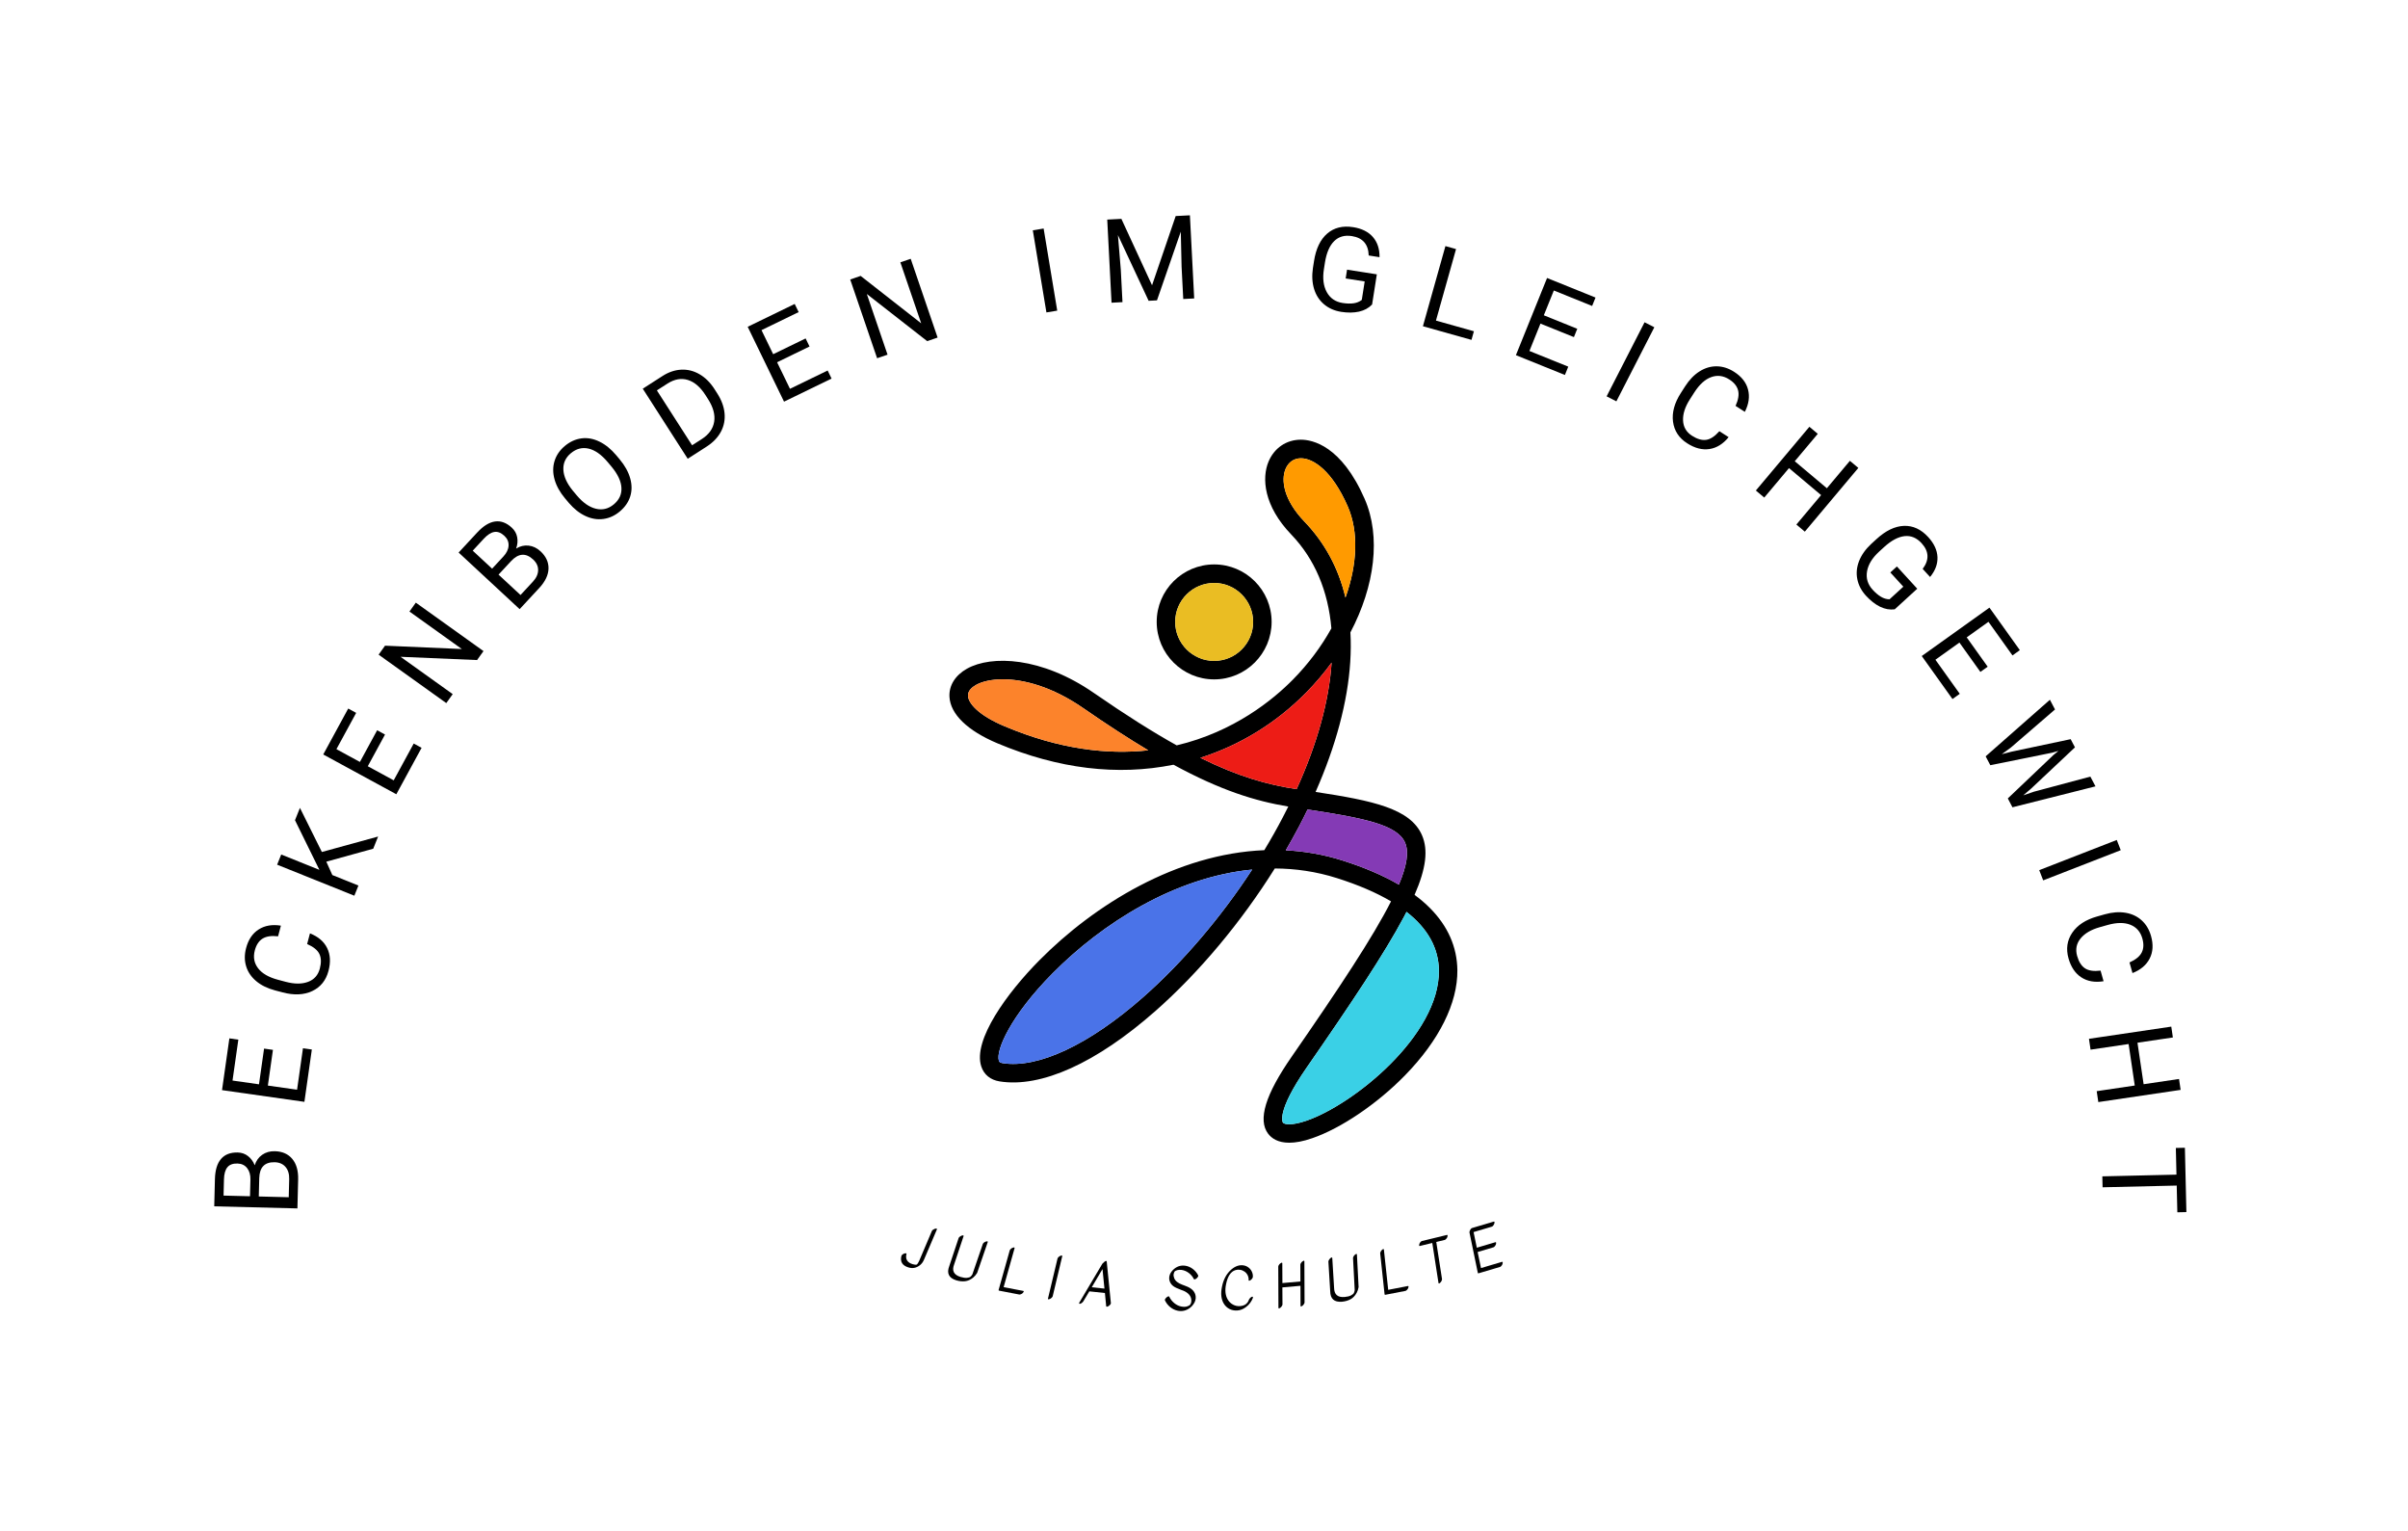 <?xml version="1.0" encoding="UTF-8"?>
<svg data-bbox="24.429 156.998 639.141 355.004" viewBox="-45 87.24 780.39 495.91" xmlns="http://www.w3.org/2000/svg" data-type="color">
    <g>
        <svg preserveAspectRatio="xMinYMin" width="166" height="230" viewBox="333.199 184.398 1201.516 1658.602" y="229" x="262" xmlns:xlink="http://www.w3.org/1999/xlink" xmlns="http://www.w3.org/2000/svg" overflow="visible">
            <path d="M1135.3 1838c-26.6 0-41.3-10.3-49.5-21.1-24.6-32.5-6.6-91.5 54.9-180.2 112.7-162.6 191-281 233.4-364.7-34.4-20.4-76.8-38.6-126.9-54.5-48.5-15.4-97.4-22.4-145.8-22.6-78.6 125.6-177.3 243.8-280.3 334.5-138.4 121.8-268.1 180.4-365.2 164.8-21.5-3.4-36.8-15.9-43-35.1-20.2-61.8 60.9-172.8 136.5-249.1 129.2-130.4 322.3-249.6 527.4-258 15.5-25.6 30.1-51.4 43.6-77.4 4.4-8.3 8.6-16.6 12.7-24.9-78-13-158.5-37.9-269.3-98.1-131.6 26.6-270.5 9.7-413-50.2-70.3-29.6-110.2-68.3-112.5-108.9-1.5-26.5 13.5-50.6 41.1-66.1 57.3-32.1 174.9-28 297.5 56.8 75.3 52.1 138.9 92.1 194.4 123 134.9-31.9 226.8-107.7 272.7-154.3 36.4-36.9 66.8-77.9 90.2-120.1-7.6-87.7-39-162.6-94.4-220.3-64.1-66.7-69.4-131.9-53-170.8 13.5-31.9 41.6-51.1 75.3-51.3h.5c27.1 0 94.9 13.8 149.6 138.8 38.6 88.3 24 204.2-33.4 313.1 1.3 22.4 1.1 45.6-.4 69.5-6 93.1-33.8 197.1-81.3 304.6 134.1 20.4 222.5 38.9 249.6 101.5 14.9 34.3 9.8 77.6-17.4 139.9 13.5 9.9 25.6 20.3 36.3 31.1 41.9 42.2 63.4 91.1 64.1 145.4.9 77.2-42.8 164.9-123 246.9-65 66.6-150.4 124.3-217.4 147.2-22 7.7-39.7 10.6-54 10.6zm275.1-541.3c-1.9 3.7-3.9 7.5-5.9 11.4-45.9 86.4-124.4 203.8-228.1 353.4-72.7 104.8-56.1 129.1-55.9 129.3 3.5 4.6 21 7.3 54.8-4.3 110.6-37.8 312.8-200.3 311.1-352.6-.7-52.4-26.1-98.3-76-137.2zm-362.1-99.2c-181.4 17.7-351.7 125.7-468 243.1-99.1 100-133.8 181.5-126.1 205.1.7 2 1.5 4.6 8.6 5.7 82.9 13.2 203-43.1 329.6-154.5 93-81.9 182.4-186.9 255.9-299.4zm78.9-45.2c44.2 2.2 88.7 9.8 133.1 23.9 51.1 16.2 95.3 35.1 132.2 56.6 18.9-44.9 23.8-76.9 14.5-98.5-18-41.6-94.9-57.4-228.7-77.7-6.1 12.7-12.6 25.4-19.2 38.2-10.2 19.2-20.8 38.4-31.9 57.5zM926.7 935.4c90.1 44.5 158.5 63.3 225.9 73.5 48.7-106.9 76.1-207 82.1-296.8-17.7 24.4-37.7 48-59.8 70.4-70 71.1-155 123.3-248.2 152.9zM463.5 751.3c-27.4 0-49 5.4-62.8 13.1-9 5.1-19.6 13.6-18.9 25.8 1 17.4 24.1 45.3 86 71.3 129.2 54.4 241.7 66.7 336.8 56.3-45.4-27.1-95.7-59.6-152.3-98.8-73.4-50.8-140.2-67.7-188.8-67.7zM1162.7 233h-.3c-16 .1-29 9.1-35.6 24.8-11 26.1-5.2 72.3 44.3 123.8 47.7 49.7 79.8 109.2 96.1 178 27.8-77.6 31.3-154.3 5.3-213.8-36.4-83.2-80.5-112.8-109.8-112.8z" fill="#000000" data-color="1"/>
            <path d="M959.2 751.5c-74.3 0-134.8-60.4-134.8-134.8 0-74.3 60.4-134.8 134.8-134.8S1094 542.3 1094 616.7c-.1 74.3-60.5 134.8-134.8 134.8zm0-226.1c-50.4 0-91.4 41-91.4 91.3 0 50.4 41 91.4 91.4 91.4 50.4 0 91.4-41 91.4-91.4-.1-50.4-41.1-91.3-91.4-91.3z" fill="#000000" data-color="1"/>
            <path d="M1410.4 1296.7c-1.9 3.7-3.9 7.5-5.9 11.4-45.9 86.4-124.4 203.8-228.1 353.4-72.7 104.8-56.1 129.1-55.9 129.3 3.5 4.6 21 7.3 54.8-4.3 110.6-37.8 312.8-200.3 311.1-352.6-.7-52.4-26.1-98.3-76-137.2z" fill="#3ad0e6" data-color="2"/>
            <path d="M1048.3 1197.5c-181.4 17.7-351.7 125.7-468 243.1-99.1 100-133.8 181.5-126.1 205.1.7 2 1.5 4.6 8.6 5.7 82.9 13.2 203-43.1 329.6-154.5 93-81.9 182.4-186.9 255.9-299.4z" fill="#4a73e8" data-color="3"/>
            <path d="M1127.2 1152.3c44.2 2.2 88.7 9.8 133.1 23.9 51.1 16.2 95.3 35.1 132.2 56.6 18.9-44.9 23.8-76.9 14.5-98.5-18-41.6-94.9-57.4-228.7-77.7-6.1 12.7-12.6 25.4-19.2 38.2-10.2 19.2-20.8 38.4-31.9 57.5z" fill="#843ab5" data-color="4"/>
            <path d="M926.7 935.4c90.1 44.5 158.5 63.3 225.9 73.5 48.7-106.9 76.1-207 82.1-296.8-17.7 24.4-37.7 48-59.8 70.4-70 71.1-155 123.3-248.2 152.9z" fill="#ed1c16" data-color="5"/>
            <path d="M463.5 751.3c-27.4 0-49 5.4-62.8 13.1-9 5.1-19.6 13.6-18.9 25.8 1 17.4 24.1 45.3 86 71.3 129.2 54.4 241.7 66.7 336.8 56.3-45.4-27.1-95.7-59.6-152.3-98.8-73.4-50.8-140.2-67.7-188.8-67.7z" fill="#fc832b" data-color="6"/>
            <path d="M1162.7 233h-.3c-16 .1-29 9.1-35.6 24.8-11 26.1-5.2 72.3 44.3 123.8 47.7 49.7 79.8 109.2 96.1 178 27.8-77.6 31.3-154.3 5.3-213.8-36.4-83.2-80.5-112.8-109.8-112.8z" fill="#ff9a00" data-color="7"/>
            <path d="M959.2 525.4c-50.4 0-91.4 41-91.4 91.3 0 50.4 41 91.4 91.4 91.4 50.4 0 91.4-41 91.4-91.4-.1-50.4-41.1-91.3-91.4-91.3z" fill="#eabd23" data-color="8"/>
        </svg>
        <svg width="201" height="29" x="244" viewBox="-103.039 -29.195 201.105 29.906" y="483" overflow="visible">
            <path d="M-92.706-26.062q.076-.186.395-.414.316-.218.582-.306.276-.084.441-.076.165.007.234.09.062.072.007.222l-4.288 10.052q-.5 1.218-1.431 1.92-1.728 1.34-3.8.698-3.07-.94-2.327-3.871.054-.182.332-.412.28-.24.572-.34.282-.104.459-.103.385-.03.32.253-.623 2.57 2.082 3.4.929.28 1.376.11.143-.092.378-.46.246-.365.387-.698l4.28-10.065Z" fill="#000000" data-color="1"/>
            <path d="M-75.693-21.7q.072-.21.37-.456.295-.236.576-.332.27-.098.436-.098.354-.016.26.28l-3.51 10.207q-.015.058-.046.102-.523.87-1.287 1.506-1.328 1.084-2.724 1.235-1.4.16-2.953-.305-3.723-1.153-2.336-4.735l3.135-9.393q.067-.19.365-.435.295-.237.559-.347.274-.108.448-.106.364-.013.27.283l-3.142 9.422q-1.23 3.157 2.123 4.178 1.304.393 2.15.303.846-.09 1.182-.368.324-.27.635-.781l3.49-10.16Z" fill="#000000" data-color="1"/>
            <path d="m-63.486-4.811-6.777-1.3q-.206-.04-.143-.262l3.718-13.217q.057-.192.341-.453.283-.252.55-.373.278-.12.433-.131.363-.032.285.268l-3.655 12.994 6.56 1.26q.285.054.09.383-.246.431-.717.657-.479.213-.685.174Z" fill="#000000" data-color="1"/>
            <path d="M-50.726-16.833q.052-.214.315-.478.27-.253.543-.383.272-.131.427-.149.35-.048.285.256L-52.34-4.232q-.05.204-.323.467-.262.264-.535.395-.274.14-.426.148-.352.048-.286-.255l3.183-13.356Z" fill="#000000" data-color="1"/>
            <path d="M-42.54-2.059q-.298.25-.577.321-.28.08-.367-.049-.096-.14.07-.385l7.68-12.942.637-.606q.766-.582.816-.104l1.39 13.904q.012.172-.21.46-.22.279-.534.487-.324.207-.557.222-.244.025-.266-.148l-.425-4.42-.06-.006-5.151-.547-1.98 3.3q-.16.274-.466.513Zm3.255-5.185 4.246.45-.655-6.525-3.59 6.075Z" fill="#000000" data-color="1"/>
            <path d="M-3.793-10.76q-.156.287-.442.54-.295.254-.567.328-.262.085-.339-.057-.613-1.244-1.735-2.088-1.122-.834-2.42-1.003-.787-.087-1.391.08-.604.167-.85.402-.234.245-.368.882-.124.628.18 1.395.303.766 1.002 1.292.689.515 1.701.897.06.02.744.276.675.254 1.031.412 2.427 1.093 2.693 3.16.17 1.363-.728 2.654-.506.75-1.248 1.293-1.829 1.321-3.95.915-1.415-.28-2.575-1.226-1.16-.945-1.78-2.289-.067-.151.099-.428.166-.286.461-.54.286-.244.548-.328.261-.075.328.077.603 1.263 1.693 2.167 1.091.894 2.297 1.13 1.195.236 1.99-.027.796-.253 1.054-.627.466-.7.337-1.704-.22-1.815-2.479-2.854-.346-.157-1.021-.382-1.757-.638-2.525-1.225-.767-.587-1.118-1.464-.371-.869-.149-1.914.223-1.035 1.174-2.005 1.737-1.713 3.992-1.434 1.416.18 2.607 1.066 1.191.896 1.843 2.2.077.133-.09.429Z" fill="#000000" data-color="1"/>
            <path d="M14.558-10.697q-.012.23-.231.539-.22.317-.464.486-.234.168-.383.213-.347.102-.337-.199.053-.802-.304-1.56-.366-.758-1.043-1.245-.687-.487-1.492-.61-.815-.132-1.567.104-2.356.732-3.148 4.771-.597 3.042.552 5.014.648 1.118 1.75 1.721Q9-.86 10.22-.943q1.228-.081 1.97-.637.74-.556 1.03-1.446.101-.264.371-.563.27-.29.536-.429.275-.13.399-.034.124.106.042.37-.292.81-.884 1.62-.593.811-1.393 1.409Q10.887.426 9.379.517 7.872.62 6.68-.02 5.486-.67 4.806-1.837q-1.255-2.169-.588-5.484.74-3.807 3.18-5.882 1.935-1.647 3.986-1.357.935.138 1.674.683.74.545 1.149 1.391.409.837.351 1.79Z" fill="#000000" data-color="1"/>
            <path d="M23.052-14.13q-.01-.22.193-.54.203-.308.437-.5.224-.19.38-.245.33-.13.337.181l.035 6.593 6.016-.535-.017-5.61q-.008-.2.194-.53.202-.32.436-.51.224-.191.38-.245.33-.13.337.18l.057 13.73q-.001.21-.203.53-.203.319-.427.51-.233.2-.38.244-.33.13-.337-.18l-.022-6.675-6.046.538.035 5.69q-.002.21-.204.53-.203.319-.427.51-.233.2-.38.244-.33.13-.337-.181l-.057-13.729Z" fill="#000000" data-color="1"/>
            <path d="M48.043-16.986q-.011-.221.172-.56.186-.33.41-.523.216-.193.369-.255.322-.147.346.163l.557 10.78q.008.059-.005.11-.16 1.003-.631 1.879-.826 1.501-2.065 2.163-1.238.671-2.853.82-3.884.322-3.936-3.52l-.601-9.883q-.008-.201.176-.54.185-.33.389-.53.213-.203.376-.266.332-.149.356.16l.605 9.915q.039 3.388 3.53 3.082 1.357-.122 2.108-.522.75-.4.959-.783.2-.372.297-.962l-.56-10.728Z" fill="#000000" data-color="1"/>
            <path d="M65.584-6.035 58.81-4.722q-.206.04-.23-.19l-1.465-13.65q-.018-.2.149-.549.169-.338.372-.55.213-.215.353-.283.324-.165.363.144l1.441 13.42 6.558-1.27q.285-.056.225.322-.067.492-.42.876-.366.377-.572.417Z" fill="#000000" data-color="1"/>
            <path d="M70.123-21.35q.009-.176.115-.46.108-.273.36-.55.242-.275.446-.324l8.366-2.035q.272-.066.231.315-.035.492-.38.895-.346.393-.55.442l-2.857.695 1.916 12.367q.03.21-.122.555-.153.346-.356.57-.19.232-.339.299-.306.177-.36-.129l-2.07-13.338-4.169 1.013q-.262.064-.23-.314Z" fill="#000000" data-color="1"/>
            <path d="m87.894-27.054 7.18-2.13q.183-.055.237.128.06.2-.066.551-.123.36-.35.646-.235.3-.437.36l-6.135 1.82 1.082 5.228 6.212-1.843q.268-.08.246.302-.007.503-.334.913-.324.42-.525.48l-5.321 1.578 1.125 5.372 7.008-2.08q.278-.082.246.303-.01.493-.334.913-.318.407-.519.467l-7.161 2.125q-.12.056-.206.009-.085-.038-.108-.188l-2.771-13.416q-.038-.197.089-.579.246-.647.646-.88.09-.048.129-.059l.067-.02Z" fill="#000000" data-color="1"/>
        </svg>
        <svg width="640" height="323" x="24" viewBox="-323.422 -27.285 640.391 323.633" y="157" overflow="visible">
            <path d="m-296.177 285.724-.235 9.367-27.012-.679.222-8.827q.11-4.399 1.986-6.562 1.875-2.174 5.434-2.085 1.9.048 3.322 1.164 1.432 1.107 2.185 2.986.665-2.174 2.417-3.4 1.74-1.227 4.12-1.167 3.629.091 5.65 2.493 2.02 2.411 1.911 6.71Zm-12.632-.448-.15 5.938 9.727.245.148-5.878q.062-2.49-1.191-3.951-1.254-1.472-3.523-1.53-4.878-.122-5.011 5.176Zm-11.586 5.651 8.587.216.135-5.378q.06-2.34-1.075-3.769-1.135-1.429-3.134-1.479-2.23-.056-3.272 1.218-1.042 1.274-1.109 3.924l-.132 5.268Z" fill="#000000" data-color="1"/>
            <path d="m-307.242 243.21 2.88.409-1.647 11.593 9.485 1.348 1.913-13.464 2.882.41-2.415 16.988-26.751-3.802 2.388-16.801 2.91.414-1.887 13.276 8.594 1.222 1.648-11.594Z" fill="#000000" data-color="1"/>
            <path d="m-293.256 209.265.918-3.46q4.008 1.58 5.576 4.76 1.57 3.168.439 7.43-1.229 4.63-5.285 6.544-4.054 1.904-9.622.426l-2.503-.664q-3.644-.967-6.065-2.996-2.418-2.038-3.263-4.818-.848-2.77-.014-5.911 1.105-4.166 4.099-6.051 2.986-1.898 7.204-1.223l-.918 3.46q-3.242-.374-5.041.752-1.8 1.126-2.512 3.813-.875 3.296 1.073 5.82 1.938 2.522 6.442 3.717l2.532.672q4.244 1.126 7.229.014 2.982-1.102 3.83-4.301.76-2.861-.137-4.744-.887-1.88-3.982-3.24Z" fill="#000000" data-color="1"/>
            <path d="m-271.8 178.325-15.226 4.209 1.953 4.34 8.472 3.403-1.326 3.304-25.074-10.07 1.327-3.304 12.398 4.98-7.926-16.115 1.606-4 7.119 14.314 18.264-5.014-1.587 3.953Z" fill="#000000" data-color="1"/>
            <path d="m-270.523 139.873 2.556 1.39-5.596 10.286 8.415 4.579 6.5-11.946 2.556 1.39-8.202 15.074-23.734-12.914 8.11-14.906 2.583 1.405-6.41 11.78 7.625 4.148 5.597-10.286Z" fill="#000000" data-color="1"/>
            <path d="m-257.966 98.448 21.974 15.723-2.083 2.912-24.846-1.055 16.932 12.115-2.084 2.912-21.974-15.724 2.084-2.911 24.944 1.089-17.013-12.174 2.066-2.887Z" fill="#000000" data-color="1"/>
            <path d="m-217.883 93.688-6.373 6.87-19.809-18.377 6.005-6.473q2.993-3.226 5.83-3.609 2.844-.39 5.454 2.032 1.393 1.292 1.721 3.07.343 1.777-.335 3.685 1.936-1.19 4.061-.952 2.117.232 3.862 1.85 2.661 2.47 2.588 5.607-.08 3.144-3.004 6.297Zm-9.179-8.692-4.04 4.355 7.134 6.617 3.999-4.31q1.693-1.826 1.72-3.752.034-1.933-1.63-3.477-3.578-3.318-7.183.567Zm-12.426-3.425 6.297 5.842 3.659-3.945q1.591-1.715 1.686-3.537.094-1.822-1.372-3.182-1.635-1.517-3.26-1.25-1.624.265-3.426 2.208l-3.584 3.864Z" fill="#000000" data-color="1"/>
            <path d="m-192.878 50.613 1.093 1.303q2.551 3.041 3.427 6.17.883 3.123.009 5.893-.875 2.77-3.38 4.871-2.444 2.05-5.346 2.435-2.894.392-5.807-.964-2.905-1.347-5.39-4.248l-1.254-1.494q-2.507-2.988-3.394-6.147-.873-3.157.005-5.969.87-2.805 3.315-4.856 2.49-2.088 5.399-2.48 2.909-.39 5.843 1.038 2.942 1.422 5.48 4.448Zm-1.46 3.784-1.285-1.533q-3.092-3.685-6.222-4.414-3.13-.728-5.789 1.502-2.582 2.166-2.416 5.381.165 3.216 3.056 6.756l1.273 1.517q2.994 3.57 6.206 4.349 3.217.786 5.845-1.419 2.643-2.217 2.472-5.362-.158-3.144-3.14-6.777Z" fill="#000000" data-color="1"/>
            <path d="m-163.39 47.698-6.287 4.035-14.594-22.74 6.413-4.116q2.97-1.906 6.094-2.057 3.123-.15 5.916 1.479 2.796 1.616 4.819 4.75l.934 1.456q2.063 3.214 2.382 6.432.304 3.215-1.161 5.985-1.474 2.776-4.516 4.776Zm-12.804-20.395-3.493 2.242 11.434 17.816 3.156-2.025q3.468-2.226 4.012-5.617.545-3.391-2.015-7.38l-.848-1.322q-2.485-3.871-5.686-4.859-3.195-.98-6.56 1.145Z" fill="#000000" data-color="1"/>
            <path d="m-131.39 12.68 1.27 2.618-10.533 5.115 4.184 8.618 12.234-5.94 1.271 2.617-15.436 7.496-11.803-24.306 15.266-7.413 1.284 2.645-12.063 5.857 3.791 7.809 10.534-5.115Z" fill="#000000" data-color="1"/>
            <path d="m-97.267-13.172 8.737 25.569-3.388 1.157-19.6-15.304 6.731 19.702-3.388 1.157-8.736-25.568 3.387-1.158 19.662 15.39-6.764-19.797 3.36-1.148Z" fill="#000000" data-color="1"/>
            <path d="m-54.104-23 4.418 26.656-3.512.582-4.418-26.657 3.512-.582Z" fill="#000000" data-color="1"/>
            <path d="m-33.45-25.9 4.594-.238 9.955 21.565 7.681-22.476 4.614-.238L-5.212-.303l-3.555.184-.543-10.506-.257-11.362L-17.297.32l-2.715.14-9.964-21.334.932 11.267L-28.5.9l-3.555.184L-33.45-25.9Z" fill="#000000" data-color="1"/>
            <path d="m54.093-8.123-1.537 9.79q-1.658 1.724-4.24 2.31-2.58.577-5.801.072-3.27-.514-5.559-2.442-2.288-1.929-3.23-4.961-.939-3.043-.393-6.773l.366-2.332q.946-6.026 4.283-8.903 3.336-2.877 8.434-2.077 4.179.656 6.392 3.19 2.213 2.544 2.16 6.555l-3.517-.553q-.155-5.46-5.47-6.294-3.536-.556-5.755 1.647-2.217 2.192-2.977 6.902l-.342 2.183q-.706 4.495.933 7.465 1.639 2.97 5.136 3.52 1.986.311 3.537.1 1.55-.203 2.693-1.096l.941-5.997-6.174-.97.448-2.854 9.672 1.518Z" fill="#000000" data-color="1"/>
            <path d="M79.813-16.324 73.29 6.886l12.322 3.463-.787 2.802-15.77-4.431 7.31-26.013 3.447.969Z" fill="#000000" data-color="1"/>
            <path d="m119.176 9.55-1.089 2.698-10.859-4.384-3.586 8.884 12.611 5.09-1.09 2.7-15.911-6.424 10.115-25.056 15.736 6.353-1.101 2.726-12.435-5.02-3.25 8.049 10.86 4.384Z" fill="#000000" data-color="1"/>
            <path d="m144.2 9.057-12.326 24.045-3.168-1.624L141.03 7.433l3.168 1.624Z" fill="#000000" data-color="1"/>
            <path d="m165.315 42.795 3.014 1.932q-2.73 3.334-6.235 3.855-3.496.527-7.21-1.852-4.033-2.584-4.616-7.03-.575-4.442 2.532-9.292l1.398-2.181q2.033-3.175 4.704-4.86 2.68-1.68 5.585-1.636 2.897.039 5.633 1.792 3.63 2.325 4.51 5.752.895 3.423-1.036 7.234l-3.014-1.932q1.346-2.973.823-5.03-.522-2.057-2.863-3.557-2.872-1.84-5.87-.755-2.993 1.075-5.507 4.999l-1.413 2.206q-2.368 3.696-2.221 6.878.138 3.177 2.925 4.962 2.492 1.597 4.56 1.318 2.061-.27 4.3-2.803Z" fill="#000000" data-color="1"/>
            <path d="M210.445 54.712 193.065 75.4l-2.741-2.303 8.033-9.563-10.428-8.76-8.034 9.563-2.726-2.29 17.38-20.689 2.726 2.29-7.474 8.897 10.428 8.761 7.475-8.897 2.74 2.303Z" fill="#000000" data-color="1"/>
            <path d="m229.574 93.927-7.312 6.689q-2.371.312-4.755-.842-2.376-1.16-4.576-3.566-2.234-2.442-2.819-5.377-.584-2.935.574-5.892 1.166-2.963 3.92-5.537l1.742-1.593q4.5-4.117 8.903-4.282 4.403-.165 7.886 3.642 2.855 3.121 3.003 6.483.14 3.368-2.405 6.468l-2.403-2.627q3.288-4.362-.343-8.332-2.417-2.641-5.525-2.305-3.1.329-6.634 3.534l-1.63 1.491q-3.358 3.071-3.931 6.415-.574 3.344 1.816 5.956 1.356 1.483 2.7 2.286 1.338.81 2.788.825l4.48-4.097-4.22-4.612 2.133-1.95 6.608 7.223Z" fill="#000000" data-color="1"/>
            <path d="m252.444 119.243-2.367 1.692-6.809-9.527-7.794 5.57 7.907 11.065-2.367 1.692-9.978-13.96 21.983-15.711 9.868 13.806-2.392 1.71-7.798-10.91-7.061 5.046 6.808 9.527Z" fill="#000000" data-color="1"/>
            <path d="m274.311 133.122-14.379 12.399-2.916 2.123 3.194-.823 19.18-4.055 1.398 2.655-14.255 13.407-2.54 2.173 3.487-1.191 18.308-4.895 1.668 3.167-26.96 6.795-1.514-2.875 14.827-14.104 1.627-1.331-2.024.58-20.11 4.069-1.514-2.876 20.864-18.368 1.66 3.15Z" fill="#000000" data-color="1"/>
            <path d="m295.654 178.802-25.18 9.797-1.292-3.317 25.182-9.797 1.29 3.317Z" fill="#000000" data-color="1"/>
            <path d="m289.103 217.897.972 3.446q-4.255.68-7.223-1.257-2.964-1.927-4.162-6.172-1.3-4.61 1.217-8.323 2.519-3.703 8.063-5.266l2.492-.703q3.629-1.024 6.745-.51 3.12.522 5.262 2.484 2.14 1.953 3.023 5.08 1.17 4.149-.446 7.296-1.604 3.153-5.578 4.721l-.972-3.445q2.981-1.33 3.956-3.215.975-1.886.22-4.561-.926-3.282-3.887-4.462-2.952-1.183-7.437.082l-2.522.71q-4.225 1.193-6.228 3.67-2.005 2.467-1.107 5.652.804 2.85 2.535 4.013 1.72 1.166 5.077.76Z" fill="#000000" data-color="1"/>
            <path d="m315.101 256.612-26.728 3.959-.525-3.542 12.355-1.83-1.995-13.473-12.356 1.83-.521-3.521 26.728-3.96.522 3.522-11.495 1.703 1.996 13.473 11.494-1.703.525 3.542Z" fill="#000000" data-color="1"/>
            <path d="m316.97 296.282-2.94.068-.201-8.677-24.074.559-.082-3.55 24.073-.558-.2-8.658 2.938-.068.485 20.884Z" fill="#000000" data-color="1"/>
        </svg>
    </g>
</svg>
